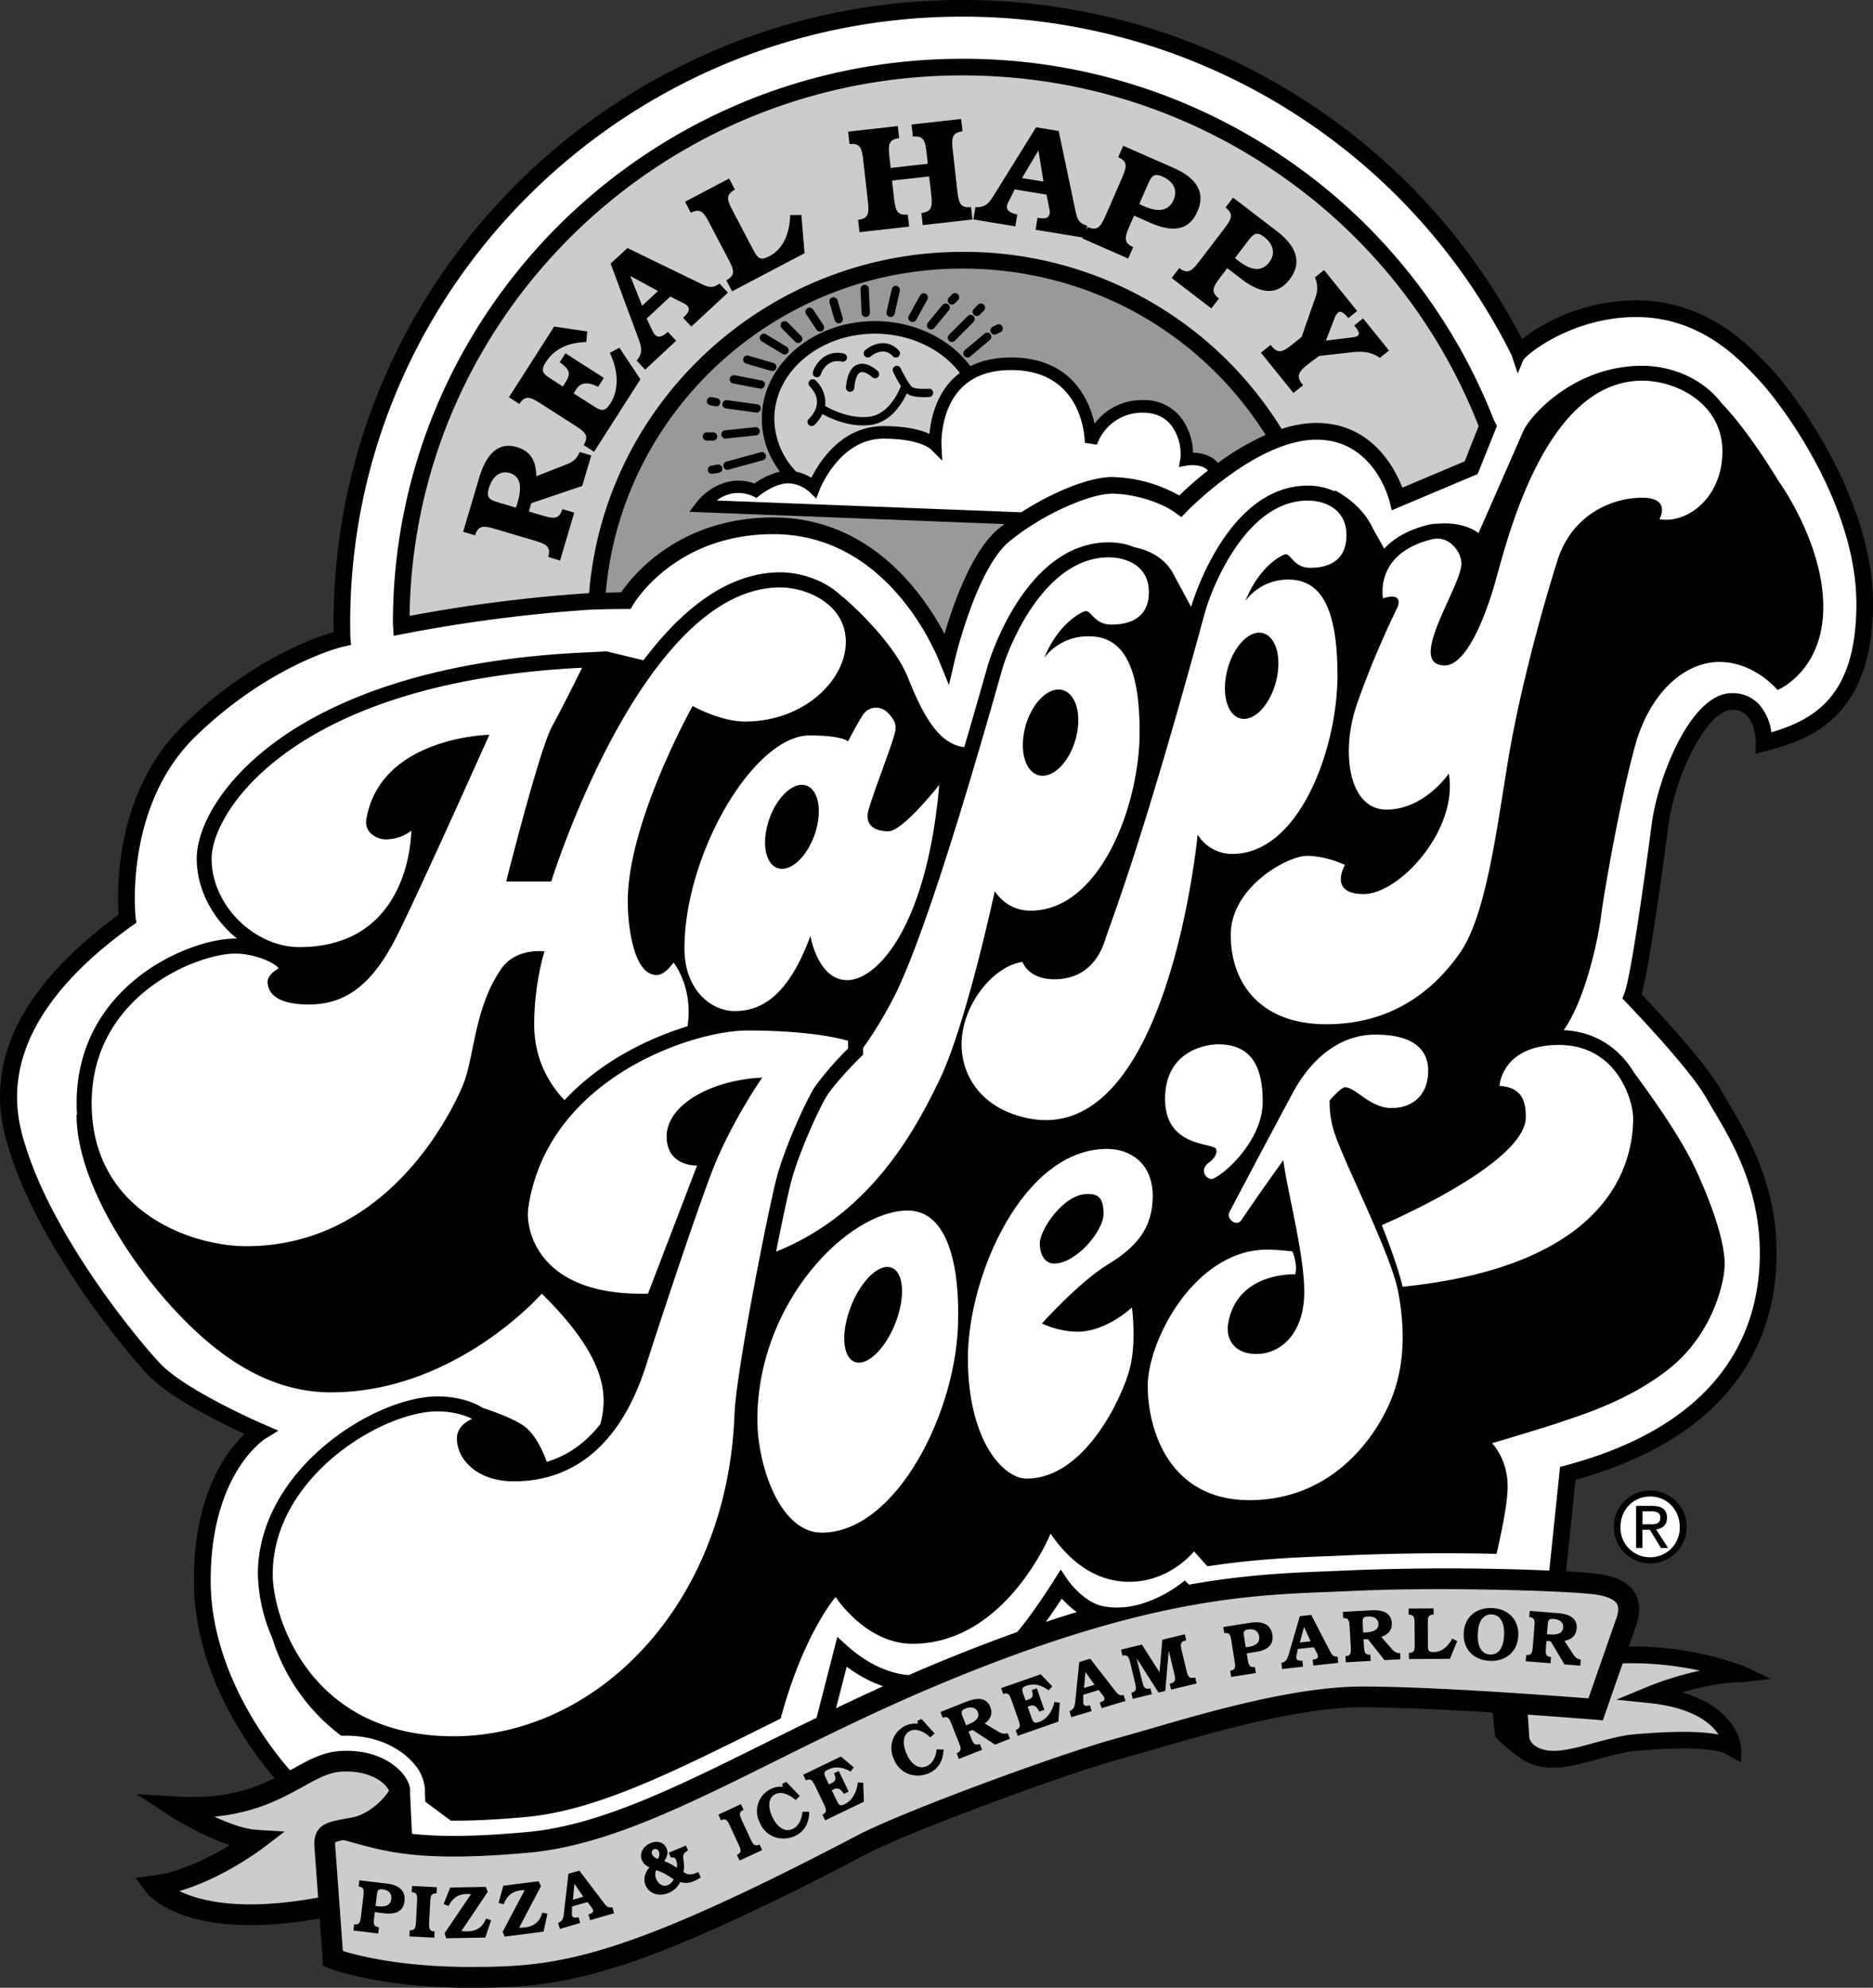 <svg xmlns="http://www.w3.org/2000/svg" width="2357" height="2500" viewBox="0 0 28.183 29.893"><rect x="0" y="0" width="28.183" height="29.893" fill="#333333" stroke="none"/><path d="M26.414 11.337l.161-.043c.562-.15 1.608-.432 1.608-2.214 0-1.562-1.148-3.129-1.55-3.555l-.018-.019c-.279-.296-.932-.989-1.995-.989a2.87 2.87 0 0 0-1.719.581 9.43 9.43 0 0 0-3.36-3.646A9.498 9.498 0 0 0 14.48 0C9.263 0 5.019 4.204 5.019 9.372l.001.133c-.238.068-1.228.395-2.253 1.392-.872.848-.99 2.019-.99 2.591 0 .12.005.208.009.268C.326 14.819 0 15.788 0 16.484c0 .38.096.679.157.869.443 1.375 1.636 2.857 2.059 3.312.325.35 1.105.734 1.465.899-.27.256-.764.902-.764 2.203 0 1.428.876 2.58 1.216 2.974-.342.169-.784.32-1.488.276l-.592-.037.497.324c.023.016.464.3.91.444-.284.173-.729.404-1.156.458l-.265.034.159.214c.023.032.592.758 2.612.397l.052.714.092.036c.03.012.762.292 2.12.292s2.305-.094 5.979-2.018c.646-.338 3.019-1.211 3.812-1.425l.528-.15c.854-.249 2.146-.625 3.119-.625.535 0 1.283.037 1.949.078l.037.364c.011.013.292.304.534.407a.838.838 0 0 0 .355.057c.201 0 .442-.066.675-.13.192-.052.391-.107.554-.121 1.071-.089 1.32.015 1.377.064l.208.109-.002-.21c-.001-.028-.04-.599-.889-.842.258-.076.591-.152.89-.152l.445-.051-.397-.189a4.881 4.881 0 0 0-1.74-.298l.122-.348c.056-.185.044-.337-.031-.46-.086-.141-.248-.231-.495-.276a5.376 5.376 0 0 0-.54-.046l.143-1.376c2.494-.695 3.025-2.232 3.025-3.408 0-1.048-.443-1.791-.736-2.282l-.108-.186c-.238-.419-.982-1.21-1.187-1.425.084-.301.217-1.136.404-2.544.102-.758.582-1.735.955-1.735.094 0 .168.028.224.085.139.141.135.409.135.412l-.005.165z"/><path d="M24.831 23.511a.547.547 0 1 0 0-1.097.547.547 0 1 0 0 1.097z"/><path d="M26.058 10.424c-.619 0-1.111 1.271-1.202 1.952-.251 1.886-.364 2.436-.415 2.565l-.029.075.056.058c.009.01.945.978 1.2 1.428l.112.19c.279.468.7 1.175.7 2.154 0 1.102-.507 2.549-2.923 3.192l-.083.022-.162 1.559a36.701 36.701 0 0 0-2.933-.006l-.354.015c-.602.023-1.271.049-2.134.203l-.063-.063s-.625.543-1.28.375c-.275-.086-.478-.377-.48-.381l-.107-.158-.102.162c-.004.005-.317.503-.553.777a26.389 26.389 0 0 0-1.633.648c-.155-.011-.517-.076-.921-.437l-.153-.137-.051.199-.261 1.017c-.265.128-.52.255-.764.376-1.344.667-2.506 1.244-3.587 1.342-.83.076-1.351.07-1.737.027l-.029-.612c.011-.089-.027-.191-.109-.292-.072-.088-.352-.372-.93-.342-.267.013-.49.137-.726.269l-.041.022c-.281-.321-1.194-1.468-1.194-2.854 0-1.602.807-2.123.815-2.128l.204-.126-.22-.095c-.012-.005-1.184-.511-1.567-.923C1.99 20.053.827 18.61.398 17.278c-.159-.494-.581-1.806 1.595-3.36l.06-.042-.012-.076c-.002-.017-.181-1.672.9-2.724 1.1-1.069 2.181-1.34 2.192-1.343l.149-.035-.011-.121-.002-.205C5.269 4.343 9.401.25 14.48.25c1.752 0 3.456.489 4.928 1.414a9.17 9.17 0 0 1 3.336 3.675l.094.278.082-.201c.074-.113.765-.648 1.7-.648.955 0 1.534.615 1.813.911l.018.019c.385.407 1.482 1.902 1.482 3.383 0 1.37-.612 1.733-1.279 1.932a.789.789 0 0 0-.192-.427.541.541 0 0 0-.404-.162z" fill="#fff"/><path d="M15.808 23.064s-.672 1.656-2.078 1.656c-.703 0-1.156-.703-1.156-.703s-.481.545-.828 1.828l-.322.16c-1.326.658-2.47 1.226-3.509 1.32-.443.04-.813.058-1.132.055l-.383-.284-.006-.135.001-.029a.639.639 0 0 0-.162-.403c-.088-.107-.426-.451-1.097-.425a2.91 2.91 0 0 1-1.04-1.472 2.54 2.54 0 0 1-.216-.959C3.88 22.102 5.634 21 6.584 21c.373 0 .608.13.634.145l.051.03c.245.08.538.193.665.311.144.134.24.35.293.498.346-.103.605-.312.804-.565a.29.29 0 0 0 .012-.042c.109-.438.047-1-.891-1.922 0 0-1.297 1.484-3.172 1.484-.984 0-1.766-.594-2.406-1.297s-1.422-1.906-1.422-2.875l.007-.005a2.407 2.407 0 0 1-.006-.172c0-1.763 1.684-2.475 2.386-2.475l.028.001c-.362-.293-.607-.737-.607-1.206 0-.423.329-1.15 1.257-1.806.741-.523 2.128-1.172 4.531-1.289l.381-.019.553.134c.562-.746 1.256-1.323 2.059-1.323.305 0 .685.119.938.373l.004-.003s.743.624.981 1.219c.214.535.453.996.845 1.04.112-.38.229-.786.351-1.218.005-.019.54-1.862 1.824-1.862.133 0 .267.024.386.074.137.026.43.114.583.396l.269.5c.083-.27.612-1.823 1.757-1.823a.96.96 0 0 1 .401.085l.011-.011s.391.188.562.562l.175.312c.136-.146.343-.279.661-.358a.56.56 0 0 1 .151-.017c.029-.003.367-.038.607.141 0 0 .578-1.312.672-1.531s.755-.985 1.792-.985c.456 0 .922.202 1.194.563.189.195.475.547.858 1.172 0 0 .672.922.672 1.891s-.688 1.25-.688 1.25-.344-.422-.875-.422-1.047.469-1.266 1.25-.469 2.203-.516 2.578c-.046.368-.243 1.263-.561 1.709.524.024.87.319 1.067.651.195.261.682.931.916 1.436.297.641.453 1.172.438 1.469s-.203 1.031-.828 1.531-1.391.719-1.609.797-1.062.328-1.062.328.25.25.234.688c-.009.262-.098.682-.167.976a34.507 34.507 0 0 0-2.148.018h.001l-.354.015c-.534.021-1.123.043-1.849.154l-.202-.225s-.356.458-.974.458c-.62 0-1.002-.46-1.184-.724z"/><path d="M12.58 25.689l.16-.625c.2.15.388.24.548.294a44.83 44.83 0 0 0-.708.331zM15.736 24.392c.093-.129.179-.257.24-.351.057.062.134.136.226.202a16.35 16.35 0 0 0-.466.149zM24.384 22.961c0-.26.196-.456.447-.456.248 0 .444.196.444.456a.443.443 0 0 1-.444.458.442.442 0 0 1-.447-.458z" fill="#fff"/><path d="M24.715 23.005h.11l.167.274h.108L24.919 23c.093-.012.164-.061.164-.174 0-.125-.074-.18-.224-.18h-.241v.633h.096v-.274z"/><path d="M24.715 22.923v-.195h.13c.067 0 .138.014.138.093 0 .097-.073.103-.154.103h-.114zM12.183 11.06c-.842 0-1.884 1.784-1.884 3.203 0 .632.41.942.753.942.344 0 .787-.155 1.142-1.13 0 0 .111.665.554.665s1.197-.787 1.385-2.937c0 0-.547.698-.765.698-.188 0-.366-.078-.299-.321s.329-.913.388-1.13c.034-.122.034-.188-.088-.321s-.299-.1-.377.011-.232.41-.232.41-.078-.09-.577-.09zM19.677 7.528c.271 0 .583.136.583.521s-.271.49-.542.49-.292-.24-.396-.198c-.104.042-.396.229-.583.698 0 0 .208-.323.646-.323s.74.333.74 1.438c0 1.104-.573 2.688-1.583 2.688a.606.606 0 0 1-.521-.292s-.438 4.667-2.531 4.271c-.711-.135-1.021-.633-1.021-1.115 0-.583.469-1.177.917-1.24 0 0 .083.261.479.261.396 0 .646-.229.761-.583.114-.354.542-1.396 1.5-4.917.096-.357.614-1.699 1.551-1.699z" fill="#fff"/><path d="M21.542 8.111c.263-.066.448.188.448.365 0 .344-.844 1.531-.25 1.531.302 0 .583-.636.761-1.261.177-.625.75-3.021 2.208-3.021.531 0 1.208.354 1.208 1.062 0 .708-.542 1.094-.948 1.021 0 0 .188-.323-.261-.323-.448 0-1.052.25-1.271.938s-.573 1.958-.75 3.042c-.177 1.083-.334 2.312-.719 2.865-.386.552-1.011 1.073-2.011 1.073s-1.438-.625-1.438-1.344.854-1.188 1.146-1.188.573.136.573.136-.26.438.281.438c.542 0 1.427-.969 1.281-1.812 0 0-.364.542-.938.542-.573 0-.688-.875-.448-1.573.24-.698.552-1.344.604-1.448.052-.104.052-.239-.208-.156.003-.001-.143-.668.732-.887zM11.24 15.497c-.812 0-3.012.717-3.292 2.677-.042.292.125 1.323 1.802 1.281l.739-1.927s-.458.021-.458-.438c0-.458.635-.844 1.438-.885 0 0-.479.688-.761 1.427-.281.739-.812 2.354-.948 2.781-.135.427-.562 1.864-2.031 1.864-.542 0-.854-.323-.854-.646 0-.208.229-.292.229-.292s-.198-.114-.521-.114c-.833 0-2.479.989-2.479 2.448 0 .656.562 2.438 2.719 2.438s4.125-1.979 4.229-4.844c.023-.629.511-3.094.636-3.562s.461-1.2.583-1.375a4.8 4.8 0 0 1 .49-.562v-.115s-.459-.156-1.521-.156z" fill="#fff"/><path d="M12.365 23.049c-.635 0-.969-1.021-.969-1.698 0-1.771 1.375-3.146 2.261-3.146.812 0 .76 1.479.76 1.615 0 1.385-.927 3.229-2.052 3.229zM16.657 17.278c.354 0 .688.219.688.708s-.25.771-.677 1.031-.99.885-.99.885.239.125.542.125c.302 0 .614-.188.812-.364 0 0 .072.51-.031.917-.104.406-.667 1.656-1.552 1.656-.354 0-.885-.573-.885-1.812s.832-3.146 2.093-3.146z" fill="#fff"/><path d="M16.365 17.955c.156 0 .24.052.24.302s-.407.745-.745.745c-.12 0-.214-.109-.214-.307s.354-.74.719-.74z"/><path d="M20.24 16.351c.156 0 .375.312.698.312.322 0 .552-.198.552-.562 0-.365-.292-.542-.792-.542-.698 0-1.094.594-1.24.865a299.86 299.86 0 0 0-.958 1.802c-.053.104.104.229.177.125 0 0 .296-.438.633-.903.052.43.315 1.402.315 1.976 0 .656-.375.938-.719.938s-.461-.236-.427-.448c.125-.792 1.01-.75 1.01-.75.042-.146-.042-.344-.042-.344s-.313-.042-.51-.021c-1.022.107-1.667 1.396-1.667 2.042 0 .646.312 1.719 1.531 1.719s1.865-.906 2.104-1.448c.239-.542.239-1.115.135-1.677s-.792-1.906-.948-2.364a1.442 1.442 0 0 1-.085-.523c.11-.122.193-.197.233-.197zM18.323 15.705c.479 0 .677.292.677.865s-.567 1.087-.75 1.156c-.083.031-.219-.125-.062-.24.089-.065.125-.135.114-.198-.019-.113-.771-.011-.771-.761s.657-.822.792-.822z" fill="#fff"/><path d="M21.104 19.351s-.052-.271-.312-.927c0 0 2.167-.917 2.167-1.625 0-.26-.073-.448-.396-.469 0 0 .031-.615.896-.615s1.115.823 1.115 1.104c-.001.646-.313 2.209-3.47 2.532zM6.963 16.325c.177-.421.166-1.153.576-1.751.225-.328.654-.266.654-.266s-.155.477-.155 1.098c0 .527.228.899.456 1.139.538-.578 1.253-.929 1.851-1.111.091-.592-.211-.959-.211-.959s-.122.188-.255.188c-.344 0-.433-.731-.433-1.108 0-1.197.976-2.937.976-2.937s.421.233.787.233c.887 0 1.518-.621 1.518-1.197s-.598-.82-.986-.82c-2.072 0-3.446 4.422-3.446 4.422h-.678s.499-1.983.687-2.327.455-.887.455-.887c-4.333.211-5.575 2.161-5.575 2.871s.654 1.33 1.319 1.33c1.697 0 1.685-1.751 1.685-1.751s-.145.131-.388.131c-.122 0-.322-.1-.288-.299.207-1.244 1.851-1.274 1.851-1.274s-1.02 2.283-1.385 3.014-.765 1.042-1.33 1.042c-.565 0-.621-.233-.621-.344s.167-.2.167-.2c-.066-.088-.366-.221-.654-.221-.576 0-2.161.631-2.161 2.25s1.485 2.15 2.328 2.15c2.115 0 3.079-1.995 3.256-2.416zM16.315 9.195c.108-.042.13.198.41.198.281 0 .562-.104.562-.49 0-.385-.324-.521-.604-.521-.971 0-1.507 1.342-1.607 1.698-.993 3.521-1.417 4.474-1.574 4.812a6.186 6.186 0 0 1-.515.868v.1l-.066.066c-.072.072-.32.325-.464.531-.108.156-.431.858-.55 1.305-.046.174-.134.58-.229 1.06 1.399-.556 2.081-1.788 2.47-2.607.396-.833.82-2.812.82-2.812.13.188.313.292.54.292 1.046 0 1.64-1.583 1.64-2.688 0-1.104-.312-1.438-.766-1.438a.827.827 0 0 0-.669.323c.192-.468.495-.656.602-.697z" fill="#fff"/><path d="M4.729 27.736v.005l.058.796c-1.154.212-1.782.052-2.088-.098.65-.19 1.222-.62 1.25-.641l.334-.254-.419-.026c-.194-.012-.43-.101-.638-.198.625-.061 1.021-.278 1.327-.448.222-.123.396-.22.59-.23.471-.023.681.206.709.287-.042.086-.282.354-.557.404l-.079.014c-.282.05-.487.086-.487.389z" fill="#ccc"/><path d="M17.305 25.999l-.522.149c-.825.222-3.202 1.097-3.876 1.45-3.608 1.89-4.524 1.982-5.833 1.982-1.03 0-1.686-.169-1.915-.24l-.117-1.607.001-.027a.633.633 0 0 1 .129-.034l.153.042c.519.143 1.056.291 2.637.147 1.14-.104 2.325-.692 3.698-1.374.741-.368 1.58-.784 2.504-1.169 3.051-1.271 4.614-1.331 5.871-1.379l.357-.015c1.311-.062 3.331.002 3.652.061.15.027.248.073.284.132.014.021.021.049.021.083s-.007.073-.021.118l-.427 1.223c-.485-.038-2.34-.178-3.392-.178-1.015-.002-2.333.382-3.204.636z" fill="#ccc"/><path d="M24.594 26.081c-.187.016-.396.073-.6.128-.217.06-.442.121-.609.121-.273 0-.375-.134-.375-.219v-.004l-.021-.321c.575.04.999.074 1.008.075l.121.01.299-.857a4.84 4.84 0 0 1 1.16.11 5.045 5.045 0 0 0-.802.248l-.455.189.49.05c.653.067.931.296 1.049.474-.267-.052-.681-.053-1.265-.004z" fill="#ccc"/><path d="M12.292 12.435c-.083.349-.318.631-.525.631-.208 0-.309-.283-.226-.631.083-.349.318-.632.525-.632.207 0 .309.282.226.632zM19.217 10.172c-.066.358-.292.644-.504.639-.212-.005-.33-.299-.263-.657.066-.358.292-.644.504-.639.213.006.33.3.263.657zM16.206 11.027c-.069.357-.303.644-.523.639s-.342-.299-.273-.657c.069-.357.303-.644.523-.639s.342.299.273.657zM13.516 19.772c-.118.397-.383.719-.592.72-.209 0-.282-.321-.164-.718.118-.397.383-.72.592-.721.21.001.282.322.164.719zM19.382 2.409A8.572 8.572 0 0 0 14.48.884c-4.725 0-8.568 3.808-8.568 8.488l.012.19a23.044 23.044 0 0 1 2.892-.389c.182-.012.598-.015.603-.015h.071l.036-.062c.025-.043.643-1.063 2.111-1.063 1.629 0 2.363 1.588 2.494 1.907l.148.362.089-.381c.003-.014.325-1.37.817-1.776.516-.425 1.229-.721 1.545-.721.322 0 .733.124.958.289l.088.064.076-.079c.01-.011 1.053-1.086 1.957-1.086.857 0 1.088.883 1.097.921l.036.141 1.292-.545.291-.725-.045-.083a8.496 8.496 0 0 0-3.098-3.912z"/><path d="M17.744 7.452a2.14 2.14 0 0 0-1.014-.278c-.334 0-.887.222-1.362.53l-4.583-.177a.522.522 0 0 1 .546-.064l.053.025.046-.037c.002-.002.228-.182.425-.182.19 0 .323.128.325.129l.102.1.051-.133c.003-.008.3-.768.959-.768.548 0 .708.154.715.16l.171.171-.012-.242c0-.005-.021-.514.291-.84.177-.187.432-.281.757-.281 1.093 0 1.109 1.049 1.109 1.094l.183.028a.721.721 0 0 1 .692-.481c.177 0 .317.06.416.178a.722.722 0 0 1 .148.508l-.023.131L17.87 7c.01-.001.21-.031.306.076a5.316 5.316 0 0 0-.432.376z" fill="#fff"/><path d="M11.98 7.093a1.162 1.162 0 0 1-.329-.794c0-.707.68-1.281 1.516-1.281.517 0 .999.225 1.276.591a1.045 1.045 0 0 0-.123.108c-.249.262-.316.605-.334.808-.127-.058-.342-.117-.693-.117-.628 0-.966.539-1.084.777a.742.742 0 0 0-.229-.092z" fill="#ccc"/><path d="M18.326 6.962c-.095-.116-.25-.152-.375-.154a.908.908 0 0 0-.194-.545.702.702 0 0 0-.56-.246.884.884 0 0 0-.727.354c-.086-.378-.363-.995-1.257-.995-.235 0-.439.044-.612.131-.311-.42-.854-.678-1.435-.678-.939 0-1.703.659-1.703 1.469 0 .284.096.56.273.795a1.084 1.084 0 0 0-.384.179c-.4-.149-.742.112-.87.282l-.109.143 4.74.184-.089.071c-.396.326-.678 1.125-.812 1.58-.322-.608-1.119-1.75-2.577-1.75-1.422 0-2.121.881-2.288 1.125-.055.003-.141.004-.232.006.236-2.74 2.574-4.874 5.365-4.874 1.874 0 3.572.934 4.564 2.502a3.928 3.928 0 0 0-.718.421z" fill="#999"/><path d="M22.039 6.938l-.938.396c-.114-.296-.465-.973-1.293-.973-.175 0-.351.034-.524.089a5.609 5.609 0 0 0-4.803-2.662c-2.931 0-5.383 2.249-5.617 5.132l-.065.004a22.88 22.88 0 0 0-2.636.338C6.222 4.77 9.93 1.134 14.48 1.134c1.714 0 3.36.512 4.76 1.481a8.245 8.245 0 0 1 3.009 3.794c-.095.236-.174.44-.21.529z" fill="#ccc"/><path d="M11.447 6.801l-.516.141a.063.063 0 0 0-.044.077.061.061 0 0 0 .077.043l.516-.141a.063.063 0 0 0 .044-.077.063.063 0 0 0-.077-.043zM10.797 6.987l-.094.016a.063.063 0 0 0-.052.072.062.062 0 0 0 .072.051l.094-.016c.034-.005.057-.038.051-.072s-.036-.057-.071-.051zM11.364 6.424l-.453.047a.061.061 0 0 0-.056.068c.003.034.034.06.068.056l.453-.047a.062.062 0 0 0 .056-.068.062.062 0 0 0-.068-.056zM10.636 6.502c-.035 0-.062.028-.062.062s.028.062.062.062h.094c.035 0 .062-.028.062-.062s-.028-.062-.062-.062h-.094zM10.871 6.072a.062.062 0 0 0 .053.07l.453.062a.064.064 0 0 0 .071-.054.063.063 0 0 0-.054-.07l-.453-.062a.062.062 0 0 0-.07.054zM10.637 6.021a.062.062 0 0 0 .049.073l.078.016a.062.062 0 0 0 .073-.049.062.062 0 0 0-.049-.073l-.078-.016a.062.062 0 0 0-.073.049zM10.98 5.693a.063.063 0 0 0 .049.073l.406.078a.063.063 0 0 0 .073-.05.062.062 0 0 0-.049-.073l-.406-.078a.064.064 0 0 0-.073.05zM11.185 5.391a.063.063 0 0 0 .042.078l.375.109c.033.01.068-.009.078-.042s-.01-.068-.043-.078l-.375-.109a.06.06 0 0 0-.077.042zM11.441 5.048a.063.063 0 0 0 .021.086l.312.188c.03.018.068.008.085-.021a.063.063 0 0 0-.021-.086l-.312-.188a.061.061 0 0 0-.085.021zM11.763 4.848a.064.064 0 0 0 0 .089l.203.203c.024.024.064.024.088 0s.024-.064 0-.089l-.203-.203a.063.063 0 0 0-.088 0zM12.148 4.637a.063.063 0 0 0-.018.087l.156.234c.02.029.058.037.087.018a.064.064 0 0 0 .017-.087l-.156-.234a.062.062 0 0 0-.086-.018zM12.524 4.473a.062.062 0 0 0-.042.078l.078.266c.01.033.044.052.078.042s.052-.044.042-.078l-.078-.266a.063.063 0 0 0-.078-.042zM13.008 4.283a.063.063 0 0 0-.06.065l.016.359a.062.062 0 0 0 .065.06.062.062 0 0 0 .06-.065l-.016-.359a.063.063 0 0 0-.065-.06zM13.418 4.347l-.078.344a.063.063 0 0 0 .047.075.063.063 0 0 0 .075-.047l.078-.344c.007-.034-.014-.067-.047-.075s-.067.014-.075.047zM13.846 4.44l-.172.312a.063.063 0 0 0 .11.061l.172-.312a.063.063 0 0 0-.11-.061zM14.181 4.587l-.219.266a.062.062 0 0 0 .009.088.062.062 0 0 0 .088-.009l.219-.266c.021-.026.018-.066-.009-.088s-.066-.017-.088.009zM14.326 4.426l-.047.047c-.024.024-.024.064 0 .089s.064.024.088 0l.047-.047c.024-.024.024-.064 0-.089s-.064-.024-.088 0zM14.56 4.754l-.281.281c-.024.024-.024.064 0 .089s.064.024.088 0l.281-.281c.024-.024.024-.064 0-.089s-.064-.024-.088 0zM14.716 4.583l-.062.062c-.024.024-.024.064 0 .089s.064.024.088 0l.062-.062c.024-.024.024-.064 0-.089s-.063-.025-.088 0zM14.814 5.017l-.297.25a.062.062 0 0 0-.007.088.063.063 0 0 0 .088.007l.297-.25a.062.062 0 0 0 .007-.088.063.063 0 0 0-.088-.007zM14.999 4.883l-.062.031a.062.062 0 0 0-.028.084.063.063 0 0 0 .084.028l.062-.031a.063.063 0 0 0 .028-.084.063.063 0 0 0-.084-.028zM12.232 5.592a.061.061 0 0 0 .041.078.06.06 0 0 0 .078-.04c.008-.025.086-.241.318-.192a.063.063 0 0 0 .074-.048.063.063 0 0 0-.048-.074c-.278-.059-.424.155-.463.276zM13.017 5.267a.062.062 0 0 0-.006.088.063.063 0 0 0 .088.007c.02-.017.194-.158.335-.005.023.025.063.027.088.003s.027-.063.003-.088c-.181-.196-.411-.089-.508-.005zM12.903 5.483c-.099.037-.156.149-.174.342a.062.062 0 0 0 .057.067.062.062 0 0 0 .068-.057c.012-.131.046-.217.093-.235.054-.021.142.04.177.072a.064.064 0 0 0 .088-.002.064.064 0 0 0-.002-.088c-.017-.016-.166-.152-.307-.099z"/><path d="M13.975 5.846c-.076.005-.203.002-.245-.023-.037-.022-.122-.166-.179-.286-.015-.031-.052-.044-.083-.03s-.044.052-.03.083c.019.04.065.134.118.215-.025.067-.174.424-.475.462-.293.037-.583-.114-.667-.163l.005-.037a.459.459 0 0 0-.145-.344.063.063 0 0 0-.089-.002.062.062 0 0 0-.002.088c.078.082.115.166.11.25-.007.137-.12.237-.121.238-.026.022-.029.062-.007.088s.062.029.088.007a.544.544 0 0 0 .122-.165c.119.065.411.203.72.164.312-.039.483-.331.55-.476l.02.015c.09.054.281.042.318.04a.061.061 0 0 0 .058-.067.061.061 0 0 0-.066-.057zM8.427 8.43l.214-.721-.179-.052c-.051.156-.126.148-.32.09l-.184-.055.037-.125.765-.259.137-.459-.175-.052c-.044.109-.106.151-.205.19l-.448.175c-.001-.24-.094-.38-.291-.438-.262-.078-.453.076-.569.464l-.24.809.179.053c.052-.155.126-.147.321-.09l.561.166c.194.058.262.092.219.25l.178.054zM8.782 6.693c.084-.141.029-.193-.142-.302l-.493-.315c-.17-.109-.241-.138-.333-.001l-.156-.101.68-1.063.498.073-.014.16c-.28.007-.483.106-.608.302-.081.127-.054.168.071.248l.184.118.039-.061c.086-.134.066-.195-.086-.303l.086-.135.578.37L9 5.817c-.159-.077-.261-.068-.33.038l-.038.061.299.191c.125.08.172.086.255-.043.121-.189.129-.47-.01-.757l.144-.078.316.475-.697 1.09-.157-.101zM10.174 5.125l-.124-.134c-.087.078-.149.093-.198.04a.168.168 0 0 1-.027-.042l-.095-.198.356-.331.2.1c.022.01.041.023.056.04.044.048.023.098-.052.168l-.012.011.124.133.551-.511-.127-.137c-.108.082-.174.054-.297-.006L9.441 3.73l-.253.234.404 1.089c.057.154.094.243-.012.369l.127.137.467-.434zM11.016 4.381l-.087-.165c.143-.081.119-.151.024-.331l-.272-.518c-.094-.18-.139-.24-.286-.167l-.087-.166.663-.349.087.166c-.143.081-.121.152-.026.332l.304.578c.07.133.11.161.247.088.184-.096.3-.315.307-.616h.168l.048.575-1.09.573zM12.912 3.306c.163-.023.167-.098.145-.299l-.066-.582c-.023-.201-.044-.273-.208-.259l-.021-.186.747-.084.021.181c-.163.023-.168.098-.145.299l.017.15.559-.063-.017-.15c-.022-.201-.044-.273-.208-.259l-.021-.181.747-.084.021.186c-.163.023-.167.098-.145.299l.065.582c.023.201.045.273.208.259l.021.186-.747.085-.021-.182c.163-.022.168-.098.146-.299l-.029-.252-.559.063.029.252c.023.201.044.273.208.259l.021.181-.747.084-.021-.186zM17.657 2.524l-.756-.332-.075.171c.148.07.131.143.05.329l-.234.536c-.082.186-.124.248-.276.187l-.021.048.012-.07c-.131-.035-.149-.104-.178-.239L15.93 1.97l-.34-.056-.613.987c-.086.138-.134.222-.3.215l-.03.184.631.104.029-.18c-.115-.021-.166-.062-.154-.132.002-.016.01-.033.017-.048l.098-.196.479.079.044.22a.174.174 0 0 1 .002.068c-.011.064-.063.079-.166.062l-.015-.002-.03.18.712.117-.006.014.688.302.075-.171c-.149-.07-.131-.144-.05-.329l.063-.145.253.111c.35.153.582.097.699-.171.124-.276.004-.5-.359-.659zM19.21 3.474l-.656-.502-.113.148c.128.104.093.171-.03.332l-.355.465c-.123.161-.179.211-.312.115l-.114.149.597.457.114-.148c-.128-.104-.093-.17.03-.332l.096-.125.22.168c.304.232.541.232.719 0 .182-.24.119-.487-.196-.727zM19.119 5.188l.006.007c.109.135.175.102.338-.029l.122-.099.215-.612a.388.388 0 0 0-.015-.283l.138-.111.498.616-.133.107c-.069-.086-.119-.112-.151-.086a.2.2 0 0 0-.056.088l-.13.336.397-.048c.034-.005.06-.008.081-.025.032-.025.02-.065-.032-.13l-.02-.024.133-.107.39.483-.138.111c-.129-.092-.26-.103-.435-.083l-.479.054-.146.109-.039.031c-.131.106-.158.174-.065.288l.01.012-.146.117-.489-.606.146-.116zM5.817 28.326l-.41-.049-.011.093c.081.012.083.05.071.15l-.034.29c-.012.101-.023.137-.104.129l-.011.093.373.045.011-.093c-.082-.012-.084-.05-.072-.15l.009-.078.138.017c.189.022.292-.038.31-.183.017-.151-.073-.241-.27-.264zM6.569 28.474c-.083-.001-.091.035-.096.136l-.015.292c-.005.101 0 .138.082.145l-.005.093-.374-.019.004-.093c.083.002.09-.035.095-.136l.015-.292c.005-.101.001-.139-.081-.145l.006-.093.374.019-.005.093zM6.69 29.072l.397-.586c-.022-.003-.045-.003-.065-.003-.123.002-.21.058-.272.18l-.075-.028.099-.249.537-.01.027.076-.395.588a.697.697 0 0 0 .088.005c.142-.002.234-.065.282-.193l.076.026-.086.26-.59.011-.023-.077zM7.564 29.05l.331-.625a.454.454 0 0 0-.065.004c-.122.016-.203.081-.251.208l-.077-.02.071-.258.532-.068.035.073-.329.626a.79.79 0 0 0 .088-.004c.141-.018.226-.09.26-.223l.078.017-.058.269-.586.075-.029-.074zM8.73 28.919l-.025-.087c-.056.015-.088.008-.098-.027-.002-.007-.002-.017-.002-.024l.002-.11.233-.067.067.09c.007.009.013.02.016.03.009.031-.012.049-.062.063a.019.019 0 0 0-.007.002l.025.088.361-.104-.025-.09c-.067.012-.09-.016-.132-.07l-.365-.481-.165.047-.066.577c-.009.082-.013.129-.089.162l.026.09.306-.089zM10.235 28.302a.274.274 0 0 0 .204-.012.56.56 0 0 0 .104-.056l-.034-.081-.027.012c-.08.034-.139.032-.198-.013.018-.085.003-.147-.002-.192-.007-.06 0-.09.07-.133l-.031-.073-.258.108.03.072c.043-.005.066.004.08.035a.228.228 0 0 1 .011.121.757.757 0 0 0-.189-.101c.048-.071.061-.131.035-.192-.038-.091-.138-.123-.242-.079-.116.049-.169.16-.13.254.021.05.059.086.114.11-.075.09-.094.184-.058.27.053.125.198.177.345.115a.32.32 0 0 0 .176-.165zM11.188 27.217c-.074.036-.064.073-.022.165l.123.266c.042.092.064.123.14.09l.039.085-.34.157-.039-.085c.074-.036.063-.072.021-.164l-.123-.266c-.042-.092-.063-.124-.139-.091l-.039-.085.34-.157.039.085zM12.176 27.246c-.001.173-.075.299-.21.363a.42.42 0 0 1-.295.023.38.38 0 0 1-.236-.216.38.38 0 0 1-.018-.32.372.372 0 0 1 .186-.195.342.342 0 0 1 .175-.03l-.008-.045.061-.029.204.212-.063.061c-.112-.099-.224-.127-.303-.09-.101.048-.126.178-.046.347.08.167.196.229.308.176.075-.035.136-.131.142-.257h.103zM12.375 27.291c.073-.037.062-.074.019-.165l-.127-.264c-.044-.091-.066-.121-.141-.088l-.041-.084.568-.274.193.162-.047.064c-.122-.07-.234-.081-.338-.03-.068.033-.067.057-.035.125l.047.098.033-.016c.072-.034.08-.065.043-.151l.072-.035.149.31-.072.034c-.047-.074-.093-.097-.15-.07l-.033.016.078.16c.032.067.05.082.12.048.101-.049.178-.166.194-.325l.082.004.01.285-.583.281-.041-.085zM14.198 26.31c-.006.173-.083.297-.221.357a.42.42 0 0 1-.295.015.377.377 0 0 1-.23-.224.38.38 0 0 1-.008-.321.367.367 0 0 1 .191-.189.333.333 0 0 1 .175-.025l-.006-.045.062-.027.197.218-.065.059c-.108-.103-.22-.133-.3-.099-.102.045-.131.174-.057.346.075.17.189.235.303.186.076-.033.14-.127.149-.253l.105.002zM14.428 26.452l.35-.138-.034-.087c-.077.028-.098-.004-.135-.098l-.035-.089.061-.024.338.221.223-.088-.033-.085c-.057.016-.092.005-.138-.021l-.207-.123c.094-.074.121-.154.083-.249-.05-.128-.17-.155-.358-.081l-.392.156.034.087c.077-.028.097.003.134.098l.108.271c.038.094.045.131-.031.164l.032.086zM15.283 26.017c.077-.029.071-.067.038-.162l-.097-.276c-.033-.096-.052-.128-.13-.104l-.03-.088.596-.208.173.182-.055.059c-.113-.083-.223-.107-.333-.069-.071.025-.073.05-.049.12l.036.103.034-.012c.076-.026.086-.057.06-.146l.075-.026.113.324-.076.026c-.039-.079-.082-.107-.141-.086l-.034.012.059.167c.025.07.042.087.114.062.106-.037.196-.145.23-.301l.081.013-.022.284-.611.213-.031-.087zM16.426 25.732l-.026-.087c-.056.016-.088.009-.098-.025a.107.107 0 0 1-.003-.025l.001-.109.233-.07.068.089c.007.009.013.02.016.03.009.031-.011.049-.061.064a.019.019 0 0 1-.007.002l.026.087.36-.108-.027-.089c-.067.013-.09-.015-.132-.068l-.371-.478-.165.049-.059.578c-.009.082-.012.129-.088.163l.027.089.306-.092zM17.184 25.276c.024.101.041.135.124.115h.003l.021.088-.288.069-.021-.091c.079-.021.077-.059.054-.157l-.068-.285c-.024-.099-.039-.133-.119-.116l-.022-.091.314-.076.265.416.043-.489.338-.082.021.091a.019.019 0 0 0-.007.002c-.084.02-.083.058-.059.159l.068.284c.023.1.04.135.125.115l.008-.002.022.091-.384.092-.022-.088a.019.019 0 0 0 .007-.002c.086-.021.084-.058.06-.159l-.081-.339-.052.609-.102.024-.33-.518.082.34zM18.814 24.404l-.408.064.015.092c.081-.011.094.025.109.125l.046.289c.016.1.015.138-.065.152l.014.093.372-.059-.015-.092c-.082.011-.094-.025-.11-.125l-.012-.078.136-.022c.189-.029.271-.115.249-.26-.024-.147-.135-.209-.331-.179zM19.607 25.064l-.01-.09c-.058.005-.088-.008-.092-.043a.07.07 0 0 1 .002-.025l.021-.108.242-.026.051.1a.097.097 0 0 1 .01.033c.004.032-.02.046-.071.052l-.008.001.01.09.374-.041-.01-.093c-.068 0-.086-.03-.118-.091l-.278-.537-.171.019-.163.558c-.023.079-.035.125-.115.144l.01.093.316-.036zM20.25 24.999l.375-.021-.005-.093c-.082.002-.091-.035-.097-.136l-.006-.096.065-.003.251.316.239-.013-.005-.091c-.059-.002-.089-.024-.124-.063l-.158-.182c.113-.042.163-.108.157-.211-.008-.137-.113-.201-.315-.189l-.421.023.005.094c.083-.002.091.034.097.135l.017.292c.005.101.001.139-.081.146l.006.092zM21.201 24.95l-.001-.093c.082-.003.088-.04.087-.142l-.002-.292c0-.101-.006-.138-.088-.14l-.001-.093.375-.002v.093c-.082.003-.088.04-.087.142l.002.326c0 .075.012.097.09.096.104 0 .205-.071.277-.204l.074.039-.11.266-.616.004zM22.024 24.565c-.009.238.152.403.396.412.244.009.417-.144.426-.382.008-.239-.153-.403-.397-.412-.245-.009-.417.144-.425.382zM22.957 24.983l.375.03.007-.093c-.082-.009-.085-.046-.077-.147l.007-.095.065.005.206.347.239.019.007-.091c-.058-.01-.085-.036-.114-.08l-.132-.201c.117-.026.176-.085.184-.188.011-.137-.084-.214-.286-.23l-.42-.034-.007.093c.082.009.085.046.077.147l-.023.291c-.008.101-.018.138-.1.133l-.008.094z"/><path d="M7.762 7.634l-.267-.079c-.138-.041-.179-.077-.139-.213.055-.185.176-.269.314-.228.154.046.192.193.117.448-.008.023-.015.047-.025.072zM9.662 4.599l-.178-.449.417.227zM15.378 2.678l.247-.416.076.468zM17.659 3.006c-.071.163-.22.194-.449.094-.022-.01-.045-.02-.067-.032l.131-.299c.057-.13.095-.167.217-.114.172.075.231.209.168.351zM18.583 3.88l.198-.259c.086-.113.132-.14.238-.059.148.114.174.258.08.381-.108.141-.259.136-.458-.016a.54.54 0 0 1-.058-.047zM5.65 28.661l.02-.162c.008-.07.021-.094.087-.086.093.011.141.066.131.144-.01.088-.077.125-.201.11a2.925 2.925 0 0 0-.037-.006zM8.621 28.569l.022-.24.134.195zM9.897 27.956c-.045-.018-.074-.043-.086-.072a.056.056 0 0 1 .031-.075c.026-.011.059.003.073.039.013.03.007.07-.018.108zM9.874 28.124c.093.029.176.08.264.139a.196.196 0 0 1-.086.086c-.071.03-.143-.008-.179-.095a.155.155 0 0 1 .001-.13zM14.536 25.945l-.051-.13c-.027-.067-.025-.094.041-.12.09-.036.16-.014.187.053.029.074-.017.135-.141.184l-.036.013zM16.312 25.384l.02-.241.137.194zM18.745 24.772l-.026-.161c-.011-.07-.005-.096.061-.106.093-.015.153.025.166.103.014.088-.041.141-.164.16l-.037.004zM19.559 24.701l.063-.234.099.216zM20.512 24.551l-.008-.14c-.004-.072.006-.097.077-.101.097-.005.156.038.16.109.005.08-.059.123-.191.13a.46.46 0 0 1-.038.002zM22.236 24.573c.007-.195.085-.299.208-.294.124.004.195.113.188.309-.007.195-.086.298-.21.294-.123-.005-.193-.113-.186-.309zM23.277 24.575l.011-.139c.006-.072.019-.096.089-.09.097.008.15.058.144.13-.006.08-.074.114-.207.103l-.037-.004z" fill="#ccc"/></svg>